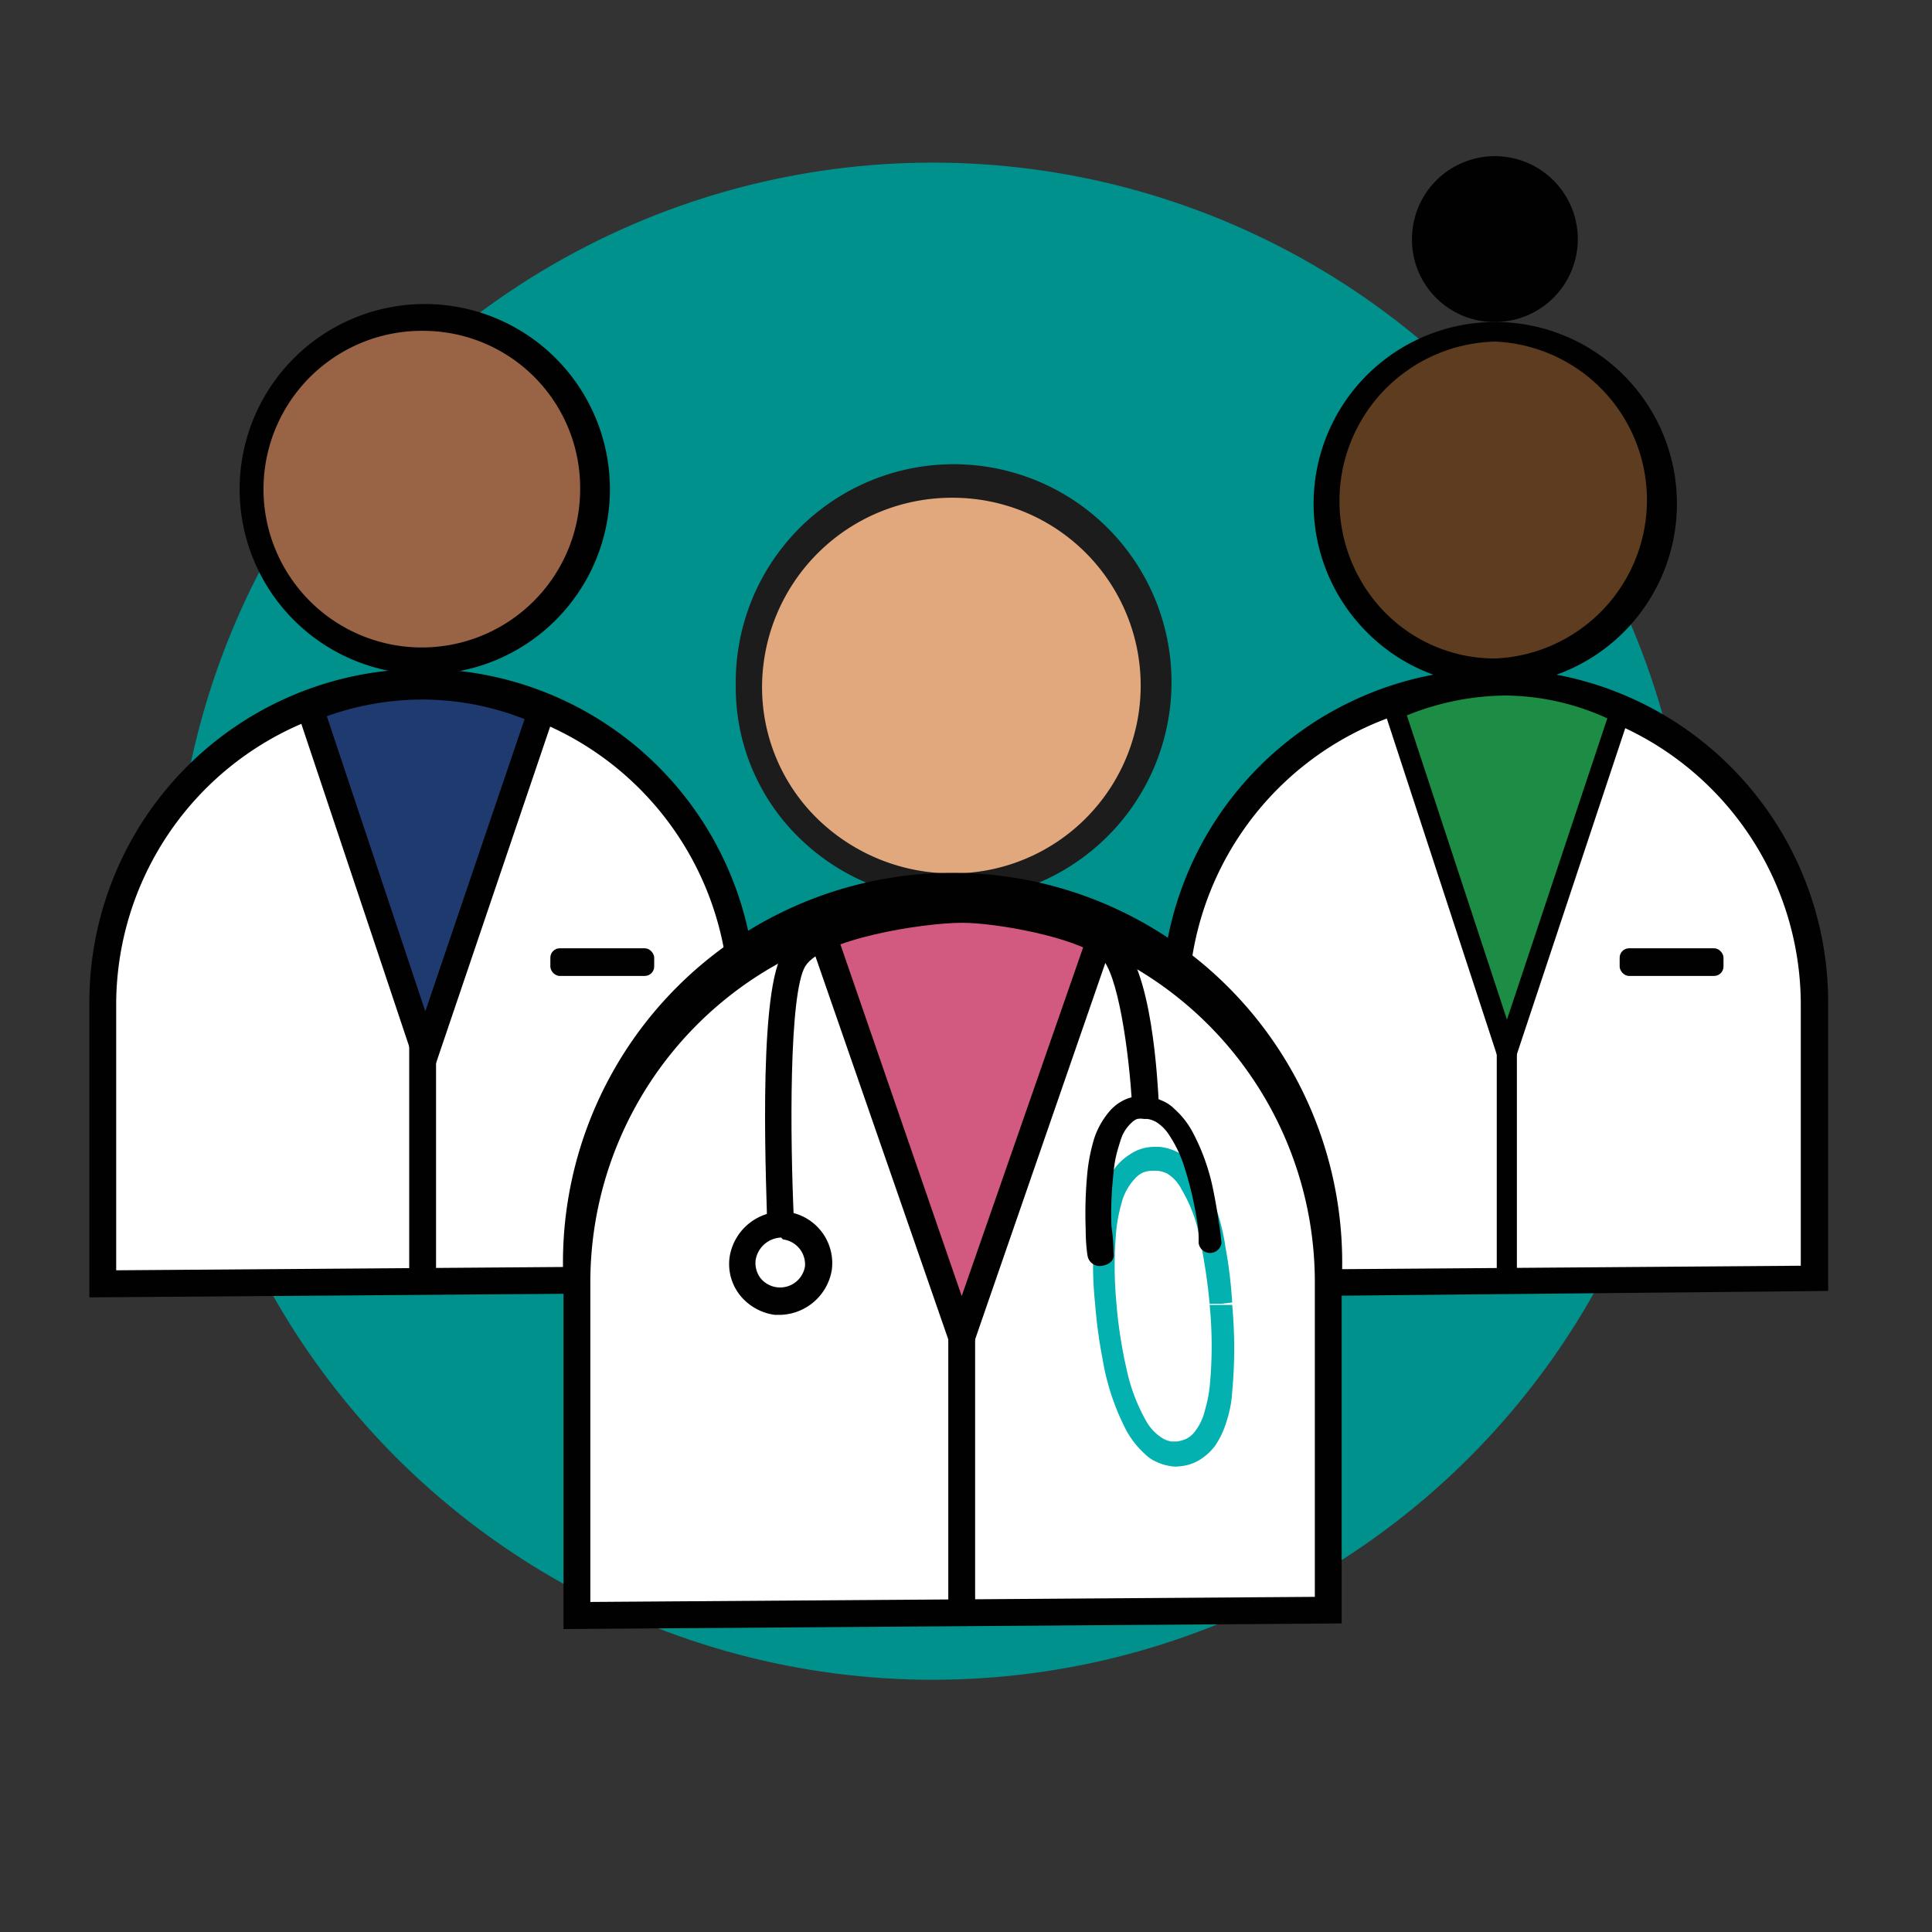 <svg id="Layer_1" data-name="Layer 1" xmlns="http://www.w3.org/2000/svg" viewBox="0 0 72 72"><rect x="0" y="0" width="72" height="72" fill="#333333" stroke="none"/><defs><style>.cls-1{fill:none}.cls-3{fill:#010101}.cls-8{fill:#fff}</style></defs><path class="cls-1" d="M0 0h72v72H0z"/><circle cx="34.76" cy="34.33" r="28.27" fill="#00918d"/><path class="cls-1" d="M0 0h72v72H0z"/><path class="cls-3" d="M55.71 12a3.09 3.09 0 10-3.09-3.09A3.07 3.07 0 0055.71 12z"/><path d="M15.83 24.63a6.4 6.4 0 10-6.29-6.41 6.34 6.34 0 006.29 6.41z" fill="#996445"/><path class="cls-3" d="M15.83 25.13a6.9 6.9 0 010-13.8 6.9 6.9 0 010 13.8zm0-12.8a5.9 5.9 0 105.79 5.91 5.85 5.85 0 00-5.79-5.91z"/><path d="M35.51 33.05a7.51 7.51 0 10-7.61-7.5 7.56 7.56 0 007.61 7.5z" fill="#e1a87d"/><path d="M35.51 33.55a8.15 8.15 0 01-5.8-2.4 7.82 7.82 0 01-2.29-5.61 8.12 8.12 0 118.11 8zm0-15a7.07 7.07 0 00-7.11 7 6.85 6.85 0 002 4.9 7.18 7.18 0 005.11 2.1 7 7 0 100-14z" fill="#1c1c1c"/><path d="M55.71 25a6.41 6.41 0 10-6.29-6.4 6.34 6.34 0 006.29 6.4z" fill="#5e3c1f"/><path class="cls-3" d="M55.71 25.54a6.67 6.67 0 01-4.79-2 6.77 6.77 0 114.79 2zm0-12.81a5.94 5.94 0 00-4.09 10.1 5.75 5.75 0 004.09 1.71 5.91 5.91 0 000-11.81z"/><path class="cls-8" d="M67.63 37.4a11.92 11.92 0 00-23.84 0v10.44l23.82-.17z"/><path class="cls-3" d="M43.29 48.35v-11a12.42 12.42 0 0124.84 0v10.76zm12.42-22.3A11.4 11.4 0 0044.29 37.4v9.94l22.82-.17V37.4a11.4 11.4 0 00-11.4-11.35zM67.63 37.4z"/><path d="M52 26.45l4.18 12.78 4.21-12.66a9.82 9.82 0 00-4.21-1 10.34 10.34 0 00-4.18.88z" fill="#1d8c44"/><path class="cls-3" d="M56.15 40.43l-4.64-14.18.31-.14a10.68 10.68 0 014.33-.94 10.21 10.21 0 014.38 1.07l.29.14zm-3.72-13.77L56.16 38l3.74-11.23a9.33 9.33 0 00-3.75-.85 10 10 0 00-3.72.74z"/><path class="cls-3" d="M55.78 38.79h.75v9.05h-.75z"/><path class="cls-8" d="M27.67 37.4a11.92 11.92 0 00-23.84 0v10.44l23.84-.17z"/><path class="cls-3" d="M3.33 48.35v-11a12.42 12.42 0 0124.84 0v10.81zm24.34-.68zM15.75 26.05A11.4 11.4 0 004.33 37.4v9.94l22.84-.17V37.4a11.4 11.4 0 00-11.42-11.35z"/><path d="M11.56 26.39l4.29 12.84 4.32-12.73a10.89 10.89 0 00-4.32-.95 11.39 11.39 0 00-4.29.84z" fill="#1f3a6f"/><path class="cls-3" d="M15.85 40.8l-4.91-14.69.43-.18a11.65 11.65 0 014.48-.88 11.38 11.38 0 014.52 1l.42.18zm-3.67-14.11l3.67 11 3.7-10.89a10.43 10.43 0 00-3.71-.73 10.65 10.65 0 00-3.66.62z"/><path class="cls-3" d="M15.25 38.79h1v9.05h-1z"/><path class="cls-8" d="M49.53 47.81a14 14 0 10-28 0v12.4l28-.21z"/><path class="cls-3" d="M21 60.71v-12.9a14.52 14.52 0 1129 0V60.5zm14.52-26.5A13.58 13.58 0 0022 47.81V59.7l27-.19v-11.7a13.57 13.57 0 00-13.49-13.6zm14 13.6z"/><path class="cls-3" d="M35.34 49.61h1v10.6h-1z"/><path d="M30.65 34.8l5.19 15L41 34.91a12.77 12.77 0 00-5.19-1.2 13.59 13.59 0 00-5.16 1.09z" fill="#d25980"/><path class="cls-3" d="M35.84 51.36L30 34.52l.43-.18a14 14 0 015.38-1.13 13.17 13.17 0 015.4 1.25l.41.19zm-4.56-16.28l4.56 13.22 4.57-13.12a12.09 12.09 0 00-4.57-1 13.34 13.34 0 00-4.56.9z"/><path d="M45.5 48.63h-.42a15.64 15.64 0 010 3.06 5.08 5.08 0 01-.18.88 2 2 0 01-.42.84.93.93 0 01-.27.21 1.29 1.29 0 01-.35.1h-.2a.89.89 0 01-.35-.13 1.76 1.76 0 01-.6-.64 6.72 6.72 0 01-.72-1.9 17.29 17.29 0 01-.39-2.55 14.55 14.55 0 010-2.64 6.07 6.07 0 01.19-1 2.1 2.1 0 01.5-.93.93.93 0 01.3-.23 1 1 0 01.37-.07h.18a1.29 1.29 0 01.35.1 1.47 1.47 0 01.54.59 5.44 5.44 0 01.67 1.77 21.91 21.91 0 01.38 2.5h.42l.42-.05a17.3 17.3 0 00-.25-2.06 7.87 7.87 0 00-.79-2.48 2.84 2.84 0 00-.67-.85 1.89 1.89 0 00-1-.41H43a1.59 1.59 0 00-.89.28 2.1 2.1 0 00-.52.46 3 3 0 00-.5 1 6.93 6.93 0 00-.28 1.26 13.39 13.39 0 000 2.83 18.23 18.23 0 00.28 2.08 8.94 8.94 0 00.87 2.63 3.36 3.36 0 00.7.9 1.37 1.37 0 00.44.3 1.91 1.91 0 00.53.16 1.15 1.15 0 00.37 0 1.65 1.65 0 00.82-.31 2.05 2.05 0 00.47-.46 3.2 3.2 0 00.41-.87 4.27 4.27 0 00.22-1.13 17.53 17.53 0 000-3.24z" fill="#02b1b0"/><path class="cls-3" d="M41.5 46.7c0-.05 0-.46-.08-1a13.38 13.38 0 01.08-2 4.12 4.12 0 01.15-.84c.05-.17.1-.35.17-.53a1.49 1.49 0 01.36-.5.58.58 0 01.2-.13.74.74 0 01.25 0h.13a.92.92 0 01.45.2 1.57 1.57 0 01.38.43 4.63 4.63 0 01.55 1.17 13 13 0 01.46 1.94 4 4 0 01.07.69v.2a.43.43 0 00.85 0 7.9 7.9 0 00-.1-.79c-.05-.35-.12-.78-.22-1.26a7.89 7.89 0 00-.76-2.1 3.15 3.15 0 00-.68-.86 1.37 1.37 0 00-.45-.3 2.28 2.28 0 00-.53-.16h-.28a1.34 1.34 0 00-.48.08 1.65 1.65 0 00-.65.45 3 3 0 00-.58 1 6.67 6.67 0 00-.26 1.24 15.84 15.84 0 00-.07 2.17c0 .61.07 1 .07 1a.46.46 0 00.48.38c.36-.03.54-.25.49-.48zM29.11 49h-.24a2 2 0 01-1.3-.74 1.87 1.87 0 01-.38-1.41 2 2 0 012.14-1.69A1.93 1.93 0 0131 47.32 2 2 0 0129.11 49zm0-2.88a1 1 0 00-.95.84.94.94 0 00.18.67.94.94 0 001.66-.44.94.94 0 00-.82-1z"/><path class="cls-3" d="M28.59 45.66c0-.86-.39-8.5.57-10.12s6-2.1 6.7-2.1c1.08 0 4.49.46 5.79 1.52s1.49 5.37 1.54 6.25h-1c-.11-2-.53-5-1.17-5.53-.94-.76-3.91-1.29-5.16-1.29-1.48 0-5.24.61-5.85 1.62s-.57 6.4-.42 9.55z"/><rect class="cls-3" x="20.51" y="35.34" width="3.87" height="1.03" rx=".35"/><rect class="cls-3" x="60.36" y="35.34" width="3.87" height="1.03" rx=".35"/></svg>